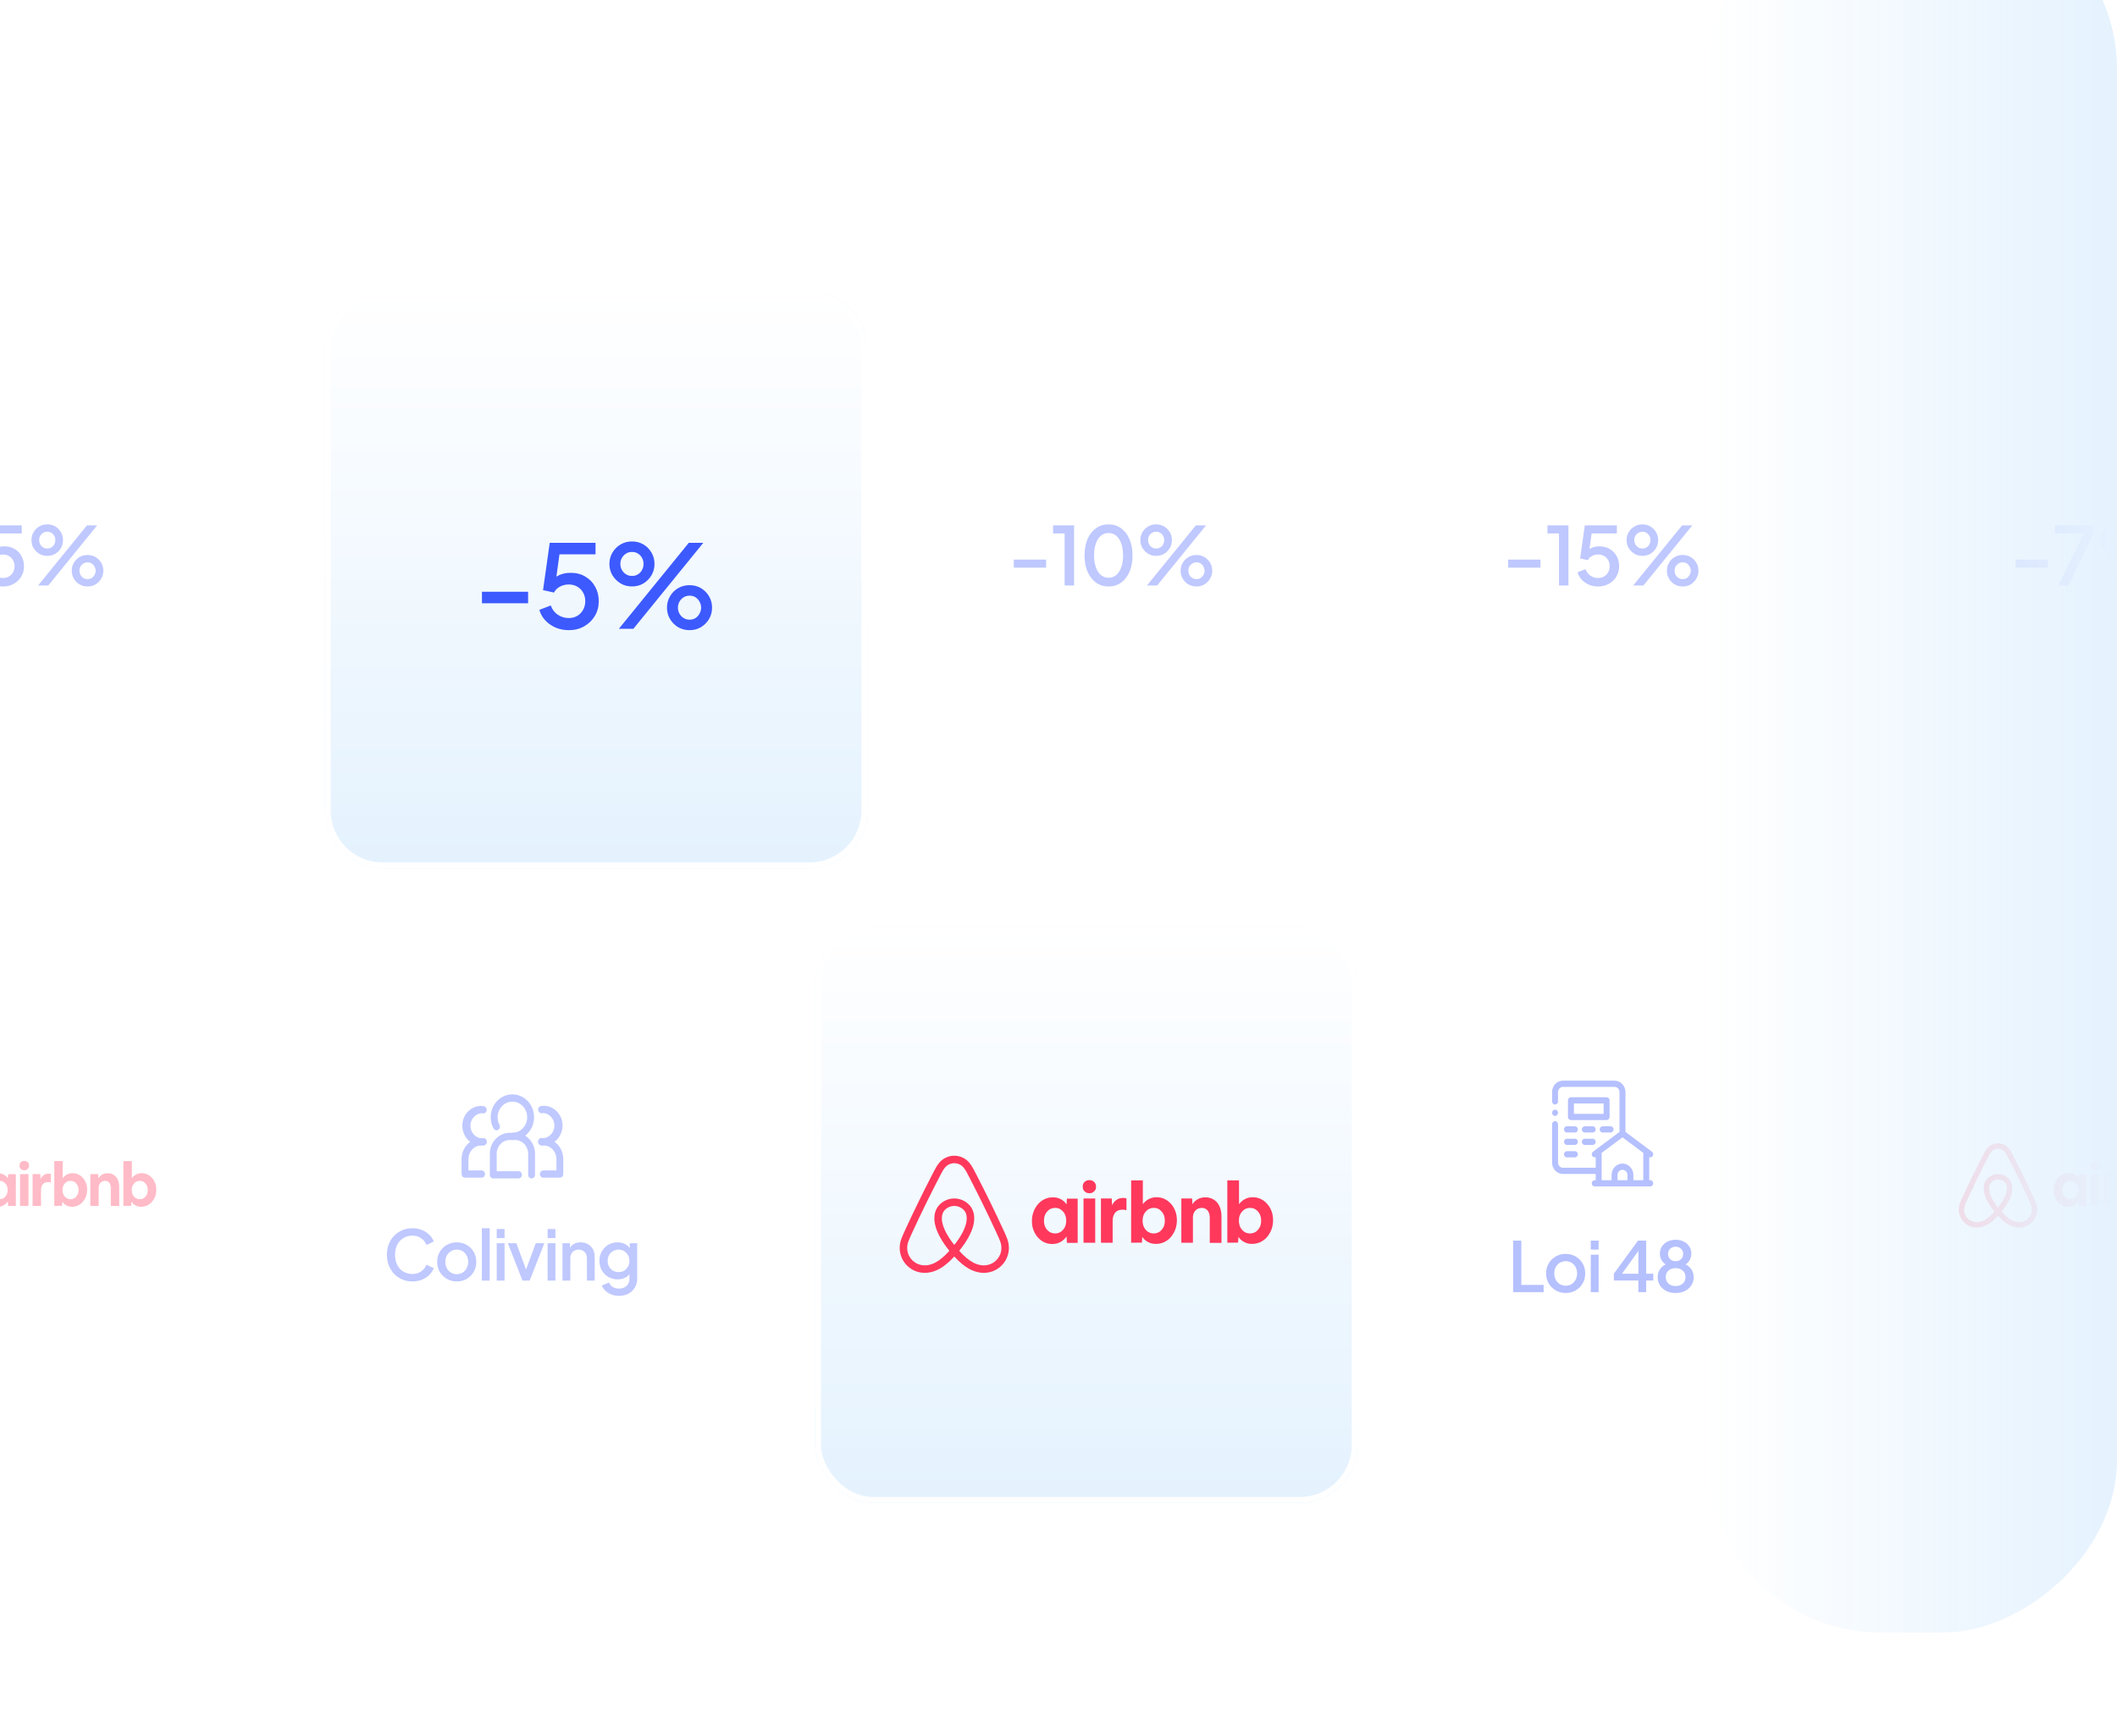 <svg width="367" height="301" viewBox="0 0 367 301" fill="none" xmlns="http://www.w3.org/2000/svg">
<rect x="-33.667" y="58" width="75" height="75" rx="10" fill="white"/>
<path d="M-10.013 98.406V97.006H-4.413V98.406H-10.013ZM0.52 101.668C-0.03 101.668 -0.548 101.57 -1.034 101.374C-1.519 101.169 -1.939 100.884 -2.294 100.52C-2.648 100.156 -2.9 99.717 -3.05 99.204L-1.664 98.672C-1.486 99.167 -1.197 99.545 -0.796 99.806C-0.394 100.067 0.044 100.198 0.52 100.198C0.912 100.198 1.258 100.109 1.556 99.932C1.855 99.755 2.088 99.512 2.256 99.204C2.434 98.896 2.522 98.546 2.522 98.154C2.522 97.753 2.434 97.403 2.256 97.104C2.088 96.796 1.855 96.558 1.556 96.39C1.258 96.213 0.912 96.124 0.52 96.124C0.128 96.124 -0.231 96.213 -0.558 96.39C-0.884 96.567 -1.122 96.805 -1.272 97.104L-2.602 96.81L-1.79 91.07H3.768V92.47H-1.146L-0.516 91.784L-1.118 96.18L-1.636 95.83C-1.356 95.438 -1.015 95.153 -0.614 94.976C-0.212 94.799 0.245 94.71 0.758 94.71C1.44 94.71 2.032 94.864 2.536 95.172C3.05 95.471 3.446 95.881 3.726 96.404C4.016 96.917 4.16 97.501 4.16 98.154C4.16 98.817 4.002 99.414 3.684 99.946C3.367 100.478 2.933 100.898 2.382 101.206C1.841 101.514 1.22 101.668 0.52 101.668ZM6.6 101.5L15.084 91.07H16.848L8.364 101.5H6.6ZM8.196 96.362C7.682 96.362 7.22 96.241 6.81 95.998C6.399 95.746 6.068 95.415 5.816 95.004C5.573 94.593 5.452 94.136 5.452 93.632C5.452 93.128 5.573 92.671 5.816 92.26C6.068 91.84 6.399 91.509 6.81 91.266C7.22 91.023 7.682 90.902 8.196 90.902C8.709 90.902 9.171 91.023 9.582 91.266C9.992 91.509 10.319 91.84 10.562 92.26C10.804 92.671 10.926 93.128 10.926 93.632C10.926 94.136 10.804 94.593 10.562 95.004C10.319 95.415 9.992 95.746 9.582 95.998C9.171 96.241 8.709 96.362 8.196 96.362ZM8.196 95.088C8.485 95.088 8.732 95.018 8.938 94.878C9.152 94.738 9.316 94.556 9.428 94.332C9.54 94.108 9.596 93.875 9.596 93.632C9.596 93.38 9.54 93.147 9.428 92.932C9.316 92.708 9.152 92.526 8.938 92.386C8.732 92.246 8.485 92.176 8.196 92.176C7.916 92.176 7.668 92.246 7.454 92.386C7.239 92.526 7.071 92.708 6.95 92.932C6.838 93.147 6.782 93.38 6.782 93.632C6.782 93.875 6.838 94.108 6.95 94.332C7.071 94.556 7.239 94.738 7.454 94.878C7.668 95.018 7.916 95.088 8.196 95.088ZM15.182 101.668C14.668 101.668 14.202 101.547 13.782 101.304C13.371 101.052 13.044 100.721 12.802 100.31C12.559 99.899 12.438 99.442 12.438 98.938C12.438 98.434 12.559 97.977 12.802 97.566C13.044 97.146 13.371 96.815 13.782 96.572C14.202 96.329 14.668 96.208 15.182 96.208C15.695 96.208 16.157 96.329 16.568 96.572C16.978 96.815 17.305 97.146 17.548 97.566C17.79 97.977 17.912 98.434 17.912 98.938C17.912 99.442 17.79 99.899 17.548 100.31C17.305 100.721 16.978 101.052 16.568 101.304C16.157 101.547 15.695 101.668 15.182 101.668ZM15.182 100.394C15.471 100.394 15.718 100.324 15.924 100.184C16.129 100.044 16.288 99.862 16.4 99.638C16.521 99.414 16.582 99.181 16.582 98.938C16.582 98.686 16.521 98.453 16.4 98.238C16.288 98.014 16.129 97.832 15.924 97.692C15.718 97.552 15.471 97.482 15.182 97.482C14.902 97.482 14.654 97.552 14.44 97.692C14.225 97.832 14.057 98.014 13.936 98.238C13.824 98.453 13.768 98.686 13.768 98.938C13.768 99.181 13.824 99.414 13.936 99.638C14.057 99.862 14.225 100.044 14.44 100.184C14.654 100.324 14.902 100.394 15.182 100.394Z" fill="#3D5AFE" fill-opacity="0.33"/>
<g filter="url(#filter0_d_81_308)">
<g clip-path="url(#clip0_81_308)">
<path d="M51.333 55.5C51.333 49.977 55.81 45.5 61.333 45.5H135.333C140.856 45.5 145.333 49.977 145.333 55.5V135.5C145.333 141.023 140.856 145.5 135.333 145.5H61.333C55.81 145.5 51.333 141.023 51.333 135.5V55.5Z" fill="#E5F2FE"/>
<rect x="51.333" y="45.5" width="94" height="100" rx="10" fill="white"/>
<rect x="51.333" y="45.5" width="94" height="100" rx="10" fill="url(#paint0_linear_81_308)"/>
<path d="M78.552 99.58V97.58H86.552V99.58H78.552ZM93.6 104.24C92.814 104.24 92.074 104.1 91.38 103.82C90.687 103.527 90.087 103.12 89.58 102.6C89.074 102.08 88.714 101.453 88.5 100.72L90.48 99.96C90.734 100.667 91.147 101.207 91.72 101.58C92.294 101.953 92.92 102.14 93.6 102.14C94.16 102.14 94.654 102.013 95.08 101.76C95.507 101.507 95.84 101.16 96.08 100.72C96.334 100.28 96.46 99.78 96.46 99.22C96.46 98.647 96.334 98.147 96.08 97.72C95.84 97.28 95.507 96.94 95.08 96.7C94.654 96.447 94.16 96.32 93.6 96.32C93.04 96.32 92.527 96.447 92.06 96.7C91.594 96.953 91.254 97.293 91.04 97.72L89.14 97.3L90.3 89.1H98.24V91.1H91.22L92.12 90.12L91.26 96.4L90.52 95.9C90.92 95.34 91.407 94.933 91.98 94.68C92.554 94.427 93.207 94.3 93.94 94.3C94.914 94.3 95.76 94.52 96.48 94.96C97.214 95.387 97.78 95.973 98.18 96.72C98.594 97.453 98.8 98.287 98.8 99.22C98.8 100.167 98.574 101.02 98.12 101.78C97.667 102.54 97.047 103.14 96.26 103.58C95.487 104.02 94.6 104.24 93.6 104.24ZM102.285 104L114.405 89.1H116.925L104.805 104H102.285ZM104.565 96.66C103.832 96.66 103.172 96.487 102.585 96.14C101.998 95.78 101.525 95.307 101.165 94.72C100.818 94.133 100.645 93.48 100.645 92.76C100.645 92.04 100.818 91.387 101.165 90.8C101.525 90.2 101.998 89.727 102.585 89.38C103.172 89.033 103.832 88.86 104.565 88.86C105.298 88.86 105.958 89.033 106.545 89.38C107.132 89.727 107.598 90.2 107.945 90.8C108.292 91.387 108.465 92.04 108.465 92.76C108.465 93.48 108.292 94.133 107.945 94.72C107.598 95.307 107.132 95.78 106.545 96.14C105.958 96.487 105.298 96.66 104.565 96.66ZM104.565 94.84C104.978 94.84 105.332 94.74 105.625 94.54C105.932 94.34 106.165 94.08 106.325 93.76C106.485 93.44 106.565 93.107 106.565 92.76C106.565 92.4 106.485 92.067 106.325 91.76C106.165 91.44 105.932 91.18 105.625 90.98C105.332 90.78 104.978 90.68 104.565 90.68C104.165 90.68 103.812 90.78 103.505 90.98C103.198 91.18 102.958 91.44 102.785 91.76C102.625 92.067 102.545 92.4 102.545 92.76C102.545 93.107 102.625 93.44 102.785 93.76C102.958 94.08 103.198 94.34 103.505 94.54C103.812 94.74 104.165 94.84 104.565 94.84ZM114.545 104.24C113.812 104.24 113.145 104.067 112.545 103.72C111.958 103.36 111.492 102.887 111.145 102.3C110.798 101.713 110.625 101.06 110.625 100.34C110.625 99.62 110.798 98.967 111.145 98.38C111.492 97.78 111.958 97.307 112.545 96.96C113.145 96.613 113.812 96.44 114.545 96.44C115.278 96.44 115.938 96.613 116.525 96.96C117.112 97.307 117.578 97.78 117.925 98.38C118.272 98.967 118.445 99.62 118.445 100.34C118.445 101.06 118.272 101.713 117.925 102.3C117.578 102.887 117.112 103.36 116.525 103.72C115.938 104.067 115.278 104.24 114.545 104.24ZM114.545 102.42C114.958 102.42 115.312 102.32 115.605 102.12C115.898 101.92 116.125 101.66 116.285 101.34C116.458 101.02 116.545 100.687 116.545 100.34C116.545 99.98 116.458 99.647 116.285 99.34C116.125 99.02 115.898 98.76 115.605 98.56C115.312 98.36 114.958 98.26 114.545 98.26C114.145 98.26 113.792 98.36 113.485 98.56C113.178 98.76 112.938 99.02 112.765 99.34C112.605 99.647 112.525 99.98 112.525 100.34C112.525 100.687 112.605 101.02 112.765 101.34C112.938 101.66 113.178 101.92 113.485 102.12C113.792 102.32 114.145 102.42 114.545 102.42Z" fill="#3D5AFE"/>
</g>
<path d="M51.833 55.5C51.833 50.253 56.087 46 61.333 46H135.333C140.58 46 144.833 50.253 144.833 55.5V135.5C144.833 140.747 140.58 145 135.333 145H61.333C56.087 145 51.833 140.747 51.833 135.5V55.5Z" stroke="white"/>
</g>
<rect x="155.333" y="58" width="75" height="75" rx="10" fill="white"/>
<path d="M175.751 98.406V97.006H181.351V98.406H175.751ZM184.563 101.5V92.47H182.561V91.07H186.201V101.5H184.563ZM192.187 101.668C191.357 101.668 190.629 101.444 190.003 100.996C189.378 100.539 188.888 99.909 188.533 99.106C188.188 98.294 188.015 97.351 188.015 96.278C188.015 95.195 188.188 94.253 188.533 93.45C188.888 92.647 189.373 92.022 189.989 91.574C190.615 91.126 191.343 90.902 192.173 90.902C193.004 90.902 193.727 91.126 194.343 91.574C194.969 92.022 195.454 92.652 195.799 93.464C196.154 94.267 196.331 95.205 196.331 96.278C196.331 97.351 196.159 98.294 195.813 99.106C195.468 99.909 194.983 100.539 194.357 100.996C193.741 101.444 193.018 101.668 192.187 101.668ZM192.187 100.156C192.701 100.156 193.144 99.997 193.517 99.68C193.891 99.363 194.18 98.915 194.385 98.336C194.591 97.757 194.693 97.071 194.693 96.278C194.693 95.485 194.591 94.799 194.385 94.22C194.18 93.641 193.891 93.193 193.517 92.876C193.144 92.559 192.696 92.4 192.173 92.4C191.66 92.4 191.217 92.559 190.843 92.876C190.47 93.193 190.181 93.641 189.975 94.22C189.77 94.799 189.667 95.485 189.667 96.278C189.667 97.062 189.77 97.748 189.975 98.336C190.181 98.915 190.47 99.363 190.843 99.68C191.226 99.997 191.674 100.156 192.187 100.156ZM198.835 101.5L207.319 91.07H209.083L200.599 101.5H198.835ZM200.431 96.362C199.918 96.362 199.456 96.241 199.045 95.998C198.634 95.746 198.303 95.415 198.051 95.004C197.808 94.593 197.687 94.136 197.687 93.632C197.687 93.128 197.808 92.671 198.051 92.26C198.303 91.84 198.634 91.509 199.045 91.266C199.456 91.023 199.918 90.902 200.431 90.902C200.944 90.902 201.406 91.023 201.817 91.266C202.228 91.509 202.554 91.84 202.797 92.26C203.04 92.671 203.161 93.128 203.161 93.632C203.161 94.136 203.04 94.593 202.797 95.004C202.554 95.415 202.228 95.746 201.817 95.998C201.406 96.241 200.944 96.362 200.431 96.362ZM200.431 95.088C200.72 95.088 200.968 95.018 201.173 94.878C201.388 94.738 201.551 94.556 201.663 94.332C201.775 94.108 201.831 93.875 201.831 93.632C201.831 93.38 201.775 93.147 201.663 92.932C201.551 92.708 201.388 92.526 201.173 92.386C200.968 92.246 200.72 92.176 200.431 92.176C200.151 92.176 199.904 92.246 199.689 92.386C199.474 92.526 199.306 92.708 199.185 92.932C199.073 93.147 199.017 93.38 199.017 93.632C199.017 93.875 199.073 94.108 199.185 94.332C199.306 94.556 199.474 94.738 199.689 94.878C199.904 95.018 200.151 95.088 200.431 95.088ZM207.417 101.668C206.904 101.668 206.437 101.547 206.017 101.304C205.606 101.052 205.28 100.721 205.037 100.31C204.794 99.899 204.673 99.442 204.673 98.938C204.673 98.434 204.794 97.977 205.037 97.566C205.28 97.146 205.606 96.815 206.017 96.572C206.437 96.329 206.904 96.208 207.417 96.208C207.93 96.208 208.392 96.329 208.803 96.572C209.214 96.815 209.54 97.146 209.783 97.566C210.026 97.977 210.147 98.434 210.147 98.938C210.147 99.442 210.026 99.899 209.783 100.31C209.54 100.721 209.214 101.052 208.803 101.304C208.392 101.547 207.93 101.668 207.417 101.668ZM207.417 100.394C207.706 100.394 207.954 100.324 208.159 100.184C208.364 100.044 208.523 99.862 208.635 99.638C208.756 99.414 208.817 99.181 208.817 98.938C208.817 98.686 208.756 98.453 208.635 98.238C208.523 98.014 208.364 97.832 208.159 97.692C207.954 97.552 207.706 97.482 207.417 97.482C207.137 97.482 206.89 97.552 206.675 97.692C206.46 97.832 206.292 98.014 206.171 98.238C206.059 98.453 206.003 98.686 206.003 98.938C206.003 99.181 206.059 99.414 206.171 99.638C206.292 99.862 206.46 100.044 206.675 100.184C206.89 100.324 207.137 100.394 207.417 100.394Z" fill="#3D5AFE" fill-opacity="0.33"/>
<rect x="240.333" y="58" width="75" height="75" rx="10" fill="white"/>
<path d="M261.455 98.406V97.006H267.055V98.406H261.455ZM270.267 101.5V92.47H268.265V91.07H271.905V101.5H270.267ZM277.051 101.668C276.501 101.668 275.983 101.57 275.497 101.374C275.012 101.169 274.592 100.884 274.237 100.52C273.883 100.156 273.631 99.717 273.481 99.204L274.867 98.672C275.045 99.167 275.334 99.545 275.735 99.806C276.137 100.067 276.575 100.198 277.051 100.198C277.443 100.198 277.789 100.109 278.087 99.932C278.386 99.755 278.619 99.512 278.787 99.204C278.965 98.896 279.053 98.546 279.053 98.154C279.053 97.753 278.965 97.403 278.787 97.104C278.619 96.796 278.386 96.558 278.087 96.39C277.789 96.213 277.443 96.124 277.051 96.124C276.659 96.124 276.3 96.213 275.973 96.39C275.647 96.567 275.409 96.805 275.259 97.104L273.929 96.81L274.741 91.07H280.299V92.47H275.385L276.015 91.784L275.413 96.18L274.895 95.83C275.175 95.438 275.516 95.153 275.917 94.976C276.319 94.799 276.776 94.71 277.289 94.71C277.971 94.71 278.563 94.864 279.067 95.172C279.581 95.471 279.977 95.881 280.257 96.404C280.547 96.917 280.691 97.501 280.691 98.154C280.691 98.817 280.533 99.414 280.215 99.946C279.898 100.478 279.464 100.898 278.913 101.206C278.372 101.514 277.751 101.668 277.051 101.668ZM283.131 101.5L291.615 91.07H293.379L284.895 101.5H283.131ZM284.727 96.362C284.213 96.362 283.751 96.241 283.341 95.998C282.93 95.746 282.599 95.415 282.347 95.004C282.104 94.593 281.983 94.136 281.983 93.632C281.983 93.128 282.104 92.671 282.347 92.26C282.599 91.84 282.93 91.509 283.341 91.266C283.751 91.023 284.213 90.902 284.727 90.902C285.24 90.902 285.702 91.023 286.113 91.266C286.523 91.509 286.85 91.84 287.093 92.26C287.335 92.671 287.457 93.128 287.457 93.632C287.457 94.136 287.335 94.593 287.093 95.004C286.85 95.415 286.523 95.746 286.113 95.998C285.702 96.241 285.24 96.362 284.727 96.362ZM284.727 95.088C285.016 95.088 285.263 95.018 285.469 94.878C285.683 94.738 285.847 94.556 285.959 94.332C286.071 94.108 286.127 93.875 286.127 93.632C286.127 93.38 286.071 93.147 285.959 92.932C285.847 92.708 285.683 92.526 285.469 92.386C285.263 92.246 285.016 92.176 284.727 92.176C284.447 92.176 284.199 92.246 283.985 92.386C283.77 92.526 283.602 92.708 283.481 92.932C283.369 93.147 283.313 93.38 283.313 93.632C283.313 93.875 283.369 94.108 283.481 94.332C283.602 94.556 283.77 94.738 283.985 94.878C284.199 95.018 284.447 95.088 284.727 95.088ZM291.713 101.668C291.199 101.668 290.733 101.547 290.313 101.304C289.902 101.052 289.575 100.721 289.333 100.31C289.09 99.899 288.969 99.442 288.969 98.938C288.969 98.434 289.09 97.977 289.333 97.566C289.575 97.146 289.902 96.815 290.313 96.572C290.733 96.329 291.199 96.208 291.713 96.208C292.226 96.208 292.688 96.329 293.099 96.572C293.509 96.815 293.836 97.146 294.079 97.566C294.321 97.977 294.443 98.434 294.443 98.938C294.443 99.442 294.321 99.899 294.079 100.31C293.836 100.721 293.509 101.052 293.099 101.304C292.688 101.547 292.226 101.668 291.713 101.668ZM291.713 100.394C292.002 100.394 292.249 100.324 292.455 100.184C292.66 100.044 292.819 99.862 292.931 99.638C293.052 99.414 293.113 99.181 293.113 98.938C293.113 98.686 293.052 98.453 292.931 98.238C292.819 98.014 292.66 97.832 292.455 97.692C292.249 97.552 292.002 97.482 291.713 97.482C291.433 97.482 291.185 97.552 290.971 97.692C290.756 97.832 290.588 98.014 290.467 98.238C290.355 98.453 290.299 98.686 290.299 98.938C290.299 99.181 290.355 99.414 290.467 99.638C290.588 99.862 290.756 100.044 290.971 100.184C291.185 100.324 291.433 100.394 291.713 100.394Z" fill="#3D5AFE" fill-opacity="0.33"/>
<rect x="325.333" y="58" width="75" height="75" rx="10" fill="white"/>
<path d="M349.417 98.406V97.006H355.017V98.406H349.417ZM356.815 101.5L361.267 92.47H356.255V91.07H362.989V92.47L358.607 101.5H356.815ZM365.169 101.5L373.653 91.07H375.417L366.933 101.5H365.169ZM366.765 96.362C366.252 96.362 365.79 96.241 365.379 95.998C364.968 95.746 364.637 95.415 364.385 95.004C364.142 94.593 364.021 94.136 364.021 93.632C364.021 93.128 364.142 92.671 364.385 92.26C364.637 91.84 364.968 91.509 365.379 91.266C365.79 91.023 366.252 90.902 366.765 90.902C367.278 90.902 367.74 91.023 368.151 91.266C368.562 91.509 368.888 91.84 369.131 92.26C369.374 92.671 369.495 93.128 369.495 93.632C369.495 94.136 369.374 94.593 369.131 95.004C368.888 95.415 368.562 95.746 368.151 95.998C367.74 96.241 367.278 96.362 366.765 96.362ZM366.765 95.088C367.054 95.088 367.302 95.018 367.507 94.878C367.722 94.738 367.885 94.556 367.997 94.332C368.109 94.108 368.165 93.875 368.165 93.632C368.165 93.38 368.109 93.147 367.997 92.932C367.885 92.708 367.722 92.526 367.507 92.386C367.302 92.246 367.054 92.176 366.765 92.176C366.485 92.176 366.238 92.246 366.023 92.386C365.808 92.526 365.64 92.708 365.519 92.932C365.407 93.147 365.351 93.38 365.351 93.632C365.351 93.875 365.407 94.108 365.519 94.332C365.64 94.556 365.808 94.738 366.023 94.878C366.238 95.018 366.485 95.088 366.765 95.088ZM373.751 101.668C373.238 101.668 372.771 101.547 372.351 101.304C371.94 101.052 371.614 100.721 371.371 100.31C371.128 99.899 371.007 99.442 371.007 98.938C371.007 98.434 371.128 97.977 371.371 97.566C371.614 97.146 371.94 96.815 372.351 96.572C372.771 96.329 373.238 96.208 373.751 96.208C374.264 96.208 374.726 96.329 375.137 96.572C375.548 96.815 375.874 97.146 376.117 97.566C376.36 97.977 376.481 98.434 376.481 98.938C376.481 99.442 376.36 99.899 376.117 100.31C375.874 100.721 375.548 101.052 375.137 101.304C374.726 101.547 374.264 101.668 373.751 101.668ZM373.751 100.394C374.04 100.394 374.288 100.324 374.493 100.184C374.698 100.044 374.857 99.862 374.969 99.638C375.09 99.414 375.151 99.181 375.151 98.938C375.151 98.686 375.09 98.453 374.969 98.238C374.857 98.014 374.698 97.832 374.493 97.692C374.288 97.552 374.04 97.482 373.751 97.482C373.471 97.482 373.224 97.552 373.009 97.692C372.794 97.832 372.626 98.014 372.505 98.238C372.393 98.453 372.337 98.686 372.337 98.938C372.337 99.181 372.393 99.414 372.505 99.638C372.626 99.862 372.794 100.044 373.009 100.184C373.224 100.324 373.471 100.394 373.751 100.394Z" fill="#3D5AFE" fill-opacity="0.33"/>
<g filter="url(#filter1_d_81_308)">
<rect x="-118.667" y="168" width="75" height="75" rx="10" fill="white"/>
</g>
<rect x="-33.667" y="168" width="75" height="75" rx="10" fill="white"/>
<path d="M-0.416 209.204C-0.781 209.204 -1.116 209.131 -1.422 208.985C-1.729 208.839 -1.991 208.634 -2.224 208.371C-2.458 208.108 -2.633 207.801 -2.764 207.465C-2.895 207.114 -2.953 206.735 -2.953 206.325C-2.953 205.916 -2.88 205.522 -2.749 205.171C-2.618 204.82 -2.428 204.513 -2.195 204.236C-1.962 203.973 -1.685 203.753 -1.364 203.607C-1.043 203.461 -0.708 203.388 -0.329 203.388C0.036 203.388 0.357 203.461 0.648 203.622C0.94 203.768 1.173 203.987 1.363 204.265L1.406 203.549H2.748V209.058H1.406L1.363 208.254C1.173 208.546 0.925 208.78 0.604 208.956C0.313 209.116 -0.037 209.204 -0.416 209.204ZM-0.066 207.889C0.196 207.889 0.429 207.816 0.648 207.684C0.852 207.538 1.013 207.348 1.144 207.114C1.261 206.881 1.319 206.603 1.319 206.296C1.319 205.989 1.261 205.712 1.144 205.478C1.027 205.244 0.852 205.054 0.648 204.908C0.444 204.762 0.196 204.703 -0.066 204.703C-0.329 204.703 -0.562 204.776 -0.781 204.908C-0.985 205.054 -1.145 205.244 -1.277 205.478C-1.393 205.712 -1.452 205.989 -1.452 206.296C-1.452 206.603 -1.393 206.881 -1.277 207.114C-1.16 207.348 -0.985 207.538 -0.781 207.684C-0.562 207.816 -0.329 207.889 -0.066 207.889ZM5.037 202.058C5.037 202.219 5.008 202.365 4.935 202.482C4.862 202.599 4.76 202.701 4.629 202.774C4.498 202.847 4.352 202.877 4.206 202.877C4.06 202.877 3.915 202.847 3.783 202.774C3.652 202.701 3.55 202.599 3.477 202.482C3.404 202.351 3.375 202.219 3.375 202.058C3.375 201.898 3.404 201.752 3.477 201.635C3.55 201.503 3.652 201.415 3.783 201.342C3.915 201.269 4.06 201.24 4.206 201.24C4.352 201.24 4.498 201.269 4.629 201.342C4.76 201.415 4.862 201.518 4.935 201.635C4.994 201.752 5.037 201.883 5.037 202.058ZM3.477 209.043V203.534H4.935V209.043H3.477ZM8.828 204.981V204.996C8.756 204.966 8.668 204.952 8.595 204.937C8.508 204.923 8.435 204.923 8.347 204.923C7.939 204.923 7.633 205.039 7.429 205.288C7.21 205.536 7.108 205.887 7.108 206.34V209.043H5.65V203.534H6.991L7.035 204.367C7.181 204.075 7.356 203.856 7.604 203.695C7.837 203.534 8.114 203.461 8.435 203.461C8.537 203.461 8.639 203.476 8.726 203.49C8.77 203.505 8.799 203.505 8.828 203.52V204.981ZM9.412 209.043V201.269H10.87V204.236C11.074 203.973 11.307 203.768 11.599 203.607C11.891 203.461 12.211 203.374 12.576 203.374C12.94 203.374 13.276 203.447 13.582 203.593C13.888 203.739 14.151 203.943 14.384 204.206C14.617 204.47 14.792 204.776 14.924 205.112C15.055 205.463 15.113 205.843 15.113 206.252C15.113 206.661 15.04 207.056 14.909 207.407C14.778 207.757 14.588 208.064 14.355 208.342C14.122 208.605 13.845 208.824 13.524 208.97C13.203 209.116 12.867 209.189 12.489 209.189C12.124 209.189 11.803 209.116 11.511 208.956C11.22 208.809 10.986 208.59 10.797 208.313L10.753 209.029L9.412 209.043ZM12.226 207.889C12.489 207.889 12.722 207.816 12.94 207.684C13.145 207.538 13.305 207.348 13.436 207.114C13.553 206.881 13.611 206.603 13.611 206.296C13.611 205.989 13.553 205.712 13.436 205.478C13.305 205.244 13.145 205.054 12.94 204.908C12.736 204.762 12.489 204.703 12.226 204.703C11.963 204.703 11.73 204.776 11.511 204.908C11.307 205.054 11.147 205.244 11.016 205.478C10.899 205.712 10.841 205.989 10.841 206.296C10.841 206.603 10.899 206.881 11.016 207.114C11.132 207.348 11.307 207.538 11.511 207.684C11.73 207.816 11.963 207.889 12.226 207.889ZM15.667 209.043V203.534H17.009L17.052 204.25C17.213 203.987 17.432 203.783 17.709 203.622C17.986 203.461 18.306 203.388 18.671 203.388C19.079 203.388 19.429 203.49 19.721 203.68C20.027 203.87 20.26 204.148 20.421 204.499C20.581 204.849 20.669 205.273 20.669 205.755V209.058H19.21V205.945C19.21 205.565 19.123 205.259 18.948 205.039C18.773 204.82 18.54 204.703 18.234 204.703C18.015 204.703 17.825 204.747 17.65 204.849C17.49 204.952 17.359 205.083 17.257 205.273C17.154 205.449 17.111 205.668 17.111 205.887V209.043H15.667ZM21.398 209.043V201.269H22.856V204.236C23.06 203.973 23.293 203.768 23.585 203.607C23.877 203.461 24.197 203.374 24.562 203.374C24.927 203.374 25.262 203.447 25.568 203.593C25.874 203.739 26.137 203.943 26.37 204.206C26.604 204.47 26.778 204.776 26.91 205.112C27.041 205.463 27.099 205.843 27.099 206.252C27.099 206.661 27.026 207.056 26.895 207.407C26.764 207.757 26.574 208.064 26.341 208.342C26.108 208.605 25.831 208.824 25.51 208.97C25.189 209.116 24.854 209.189 24.474 209.189C24.11 209.189 23.789 209.116 23.497 208.956C23.206 208.809 22.973 208.59 22.783 208.313L22.739 209.029L21.398 209.043ZM24.227 207.889C24.489 207.889 24.722 207.816 24.941 207.684C25.145 207.538 25.306 207.348 25.437 207.114C25.553 206.881 25.612 206.603 25.612 206.296C25.612 205.989 25.553 205.712 25.437 205.478C25.32 205.244 25.145 205.054 24.941 204.908C24.737 204.762 24.489 204.703 24.227 204.703C23.964 204.703 23.731 204.776 23.512 204.908C23.308 205.054 23.148 205.244 23.016 205.478C22.885 205.712 22.841 205.989 22.841 206.296C22.841 206.603 22.9 206.881 23.016 207.114C23.133 207.348 23.308 207.538 23.512 207.684C23.731 207.816 23.95 207.889 24.227 207.889Z" fill="#FF385C" fill-opacity="0.34"/>
<rect x="51.333" y="168" width="75" height="75" rx="10" fill="white"/>
<g opacity="0.33">
<path d="M88.833 197.625C88.676 197.625 88.525 197.559 88.413 197.442C88.302 197.325 88.24 197.166 88.24 197C88.24 196.834 88.302 196.675 88.413 196.558C88.525 196.441 88.676 196.375 88.833 196.375C89.397 196.374 89.945 196.178 90.393 195.817C90.84 195.456 91.162 194.95 91.309 194.377C91.456 193.803 91.42 193.195 91.206 192.646C90.992 192.097 90.612 191.637 90.125 191.338C89.638 191.038 89.072 190.916 88.512 190.99C87.952 191.063 87.431 191.329 87.029 191.745C86.627 192.161 86.367 192.705 86.288 193.293C86.209 193.881 86.316 194.48 86.592 194.997C86.671 195.141 86.692 195.312 86.65 195.473C86.609 195.633 86.509 195.77 86.372 195.853C86.235 195.936 86.073 195.958 85.92 195.915C85.767 195.871 85.638 195.766 85.559 195.622C85.151 194.866 84.991 193.989 85.104 193.128C85.217 192.267 85.596 191.469 86.183 190.857C86.77 190.246 87.532 189.854 88.351 189.744C89.171 189.634 90.002 189.811 90.716 190.248C91.43 190.685 91.987 191.357 92.302 192.161C92.617 192.965 92.671 193.855 92.457 194.695C92.243 195.535 91.772 196.277 91.117 196.806C90.462 197.336 89.659 197.624 88.833 197.625Z" fill="#3D5AFE"/>
<path d="M92.155 204.284C91.998 204.284 91.847 204.219 91.736 204.101C91.624 203.984 91.562 203.825 91.562 203.659V199.997C91.561 199.368 91.323 198.765 90.901 198.321C90.478 197.876 89.906 197.626 89.308 197.625H88.358C87.761 197.626 87.188 197.876 86.766 198.321C86.344 198.765 86.106 199.368 86.105 199.997V203.034H89.89C90.048 203.034 90.199 203.1 90.31 203.217C90.421 203.335 90.484 203.494 90.484 203.659C90.484 203.825 90.421 203.984 90.31 204.101C90.199 204.219 90.048 204.284 89.89 204.284H85.511C85.354 204.284 85.203 204.219 85.091 204.101C84.98 203.984 84.918 203.825 84.918 203.659V199.997C84.918 199.037 85.281 198.116 85.926 197.437C86.571 196.758 87.446 196.376 88.358 196.375H89.308C90.221 196.376 91.095 196.758 91.74 197.437C92.386 198.116 92.748 199.037 92.749 199.997V203.659C92.749 203.825 92.686 203.984 92.575 204.101C92.464 204.219 92.313 204.284 92.155 204.284ZM94.269 198.563C94.113 198.563 93.957 198.55 93.803 198.525C93.645 198.5 93.504 198.41 93.41 198.275C93.315 198.14 93.276 197.97 93.3 197.805C93.324 197.639 93.409 197.49 93.538 197.391C93.666 197.291 93.827 197.25 93.984 197.275C94.082 197.291 94.182 197.298 94.281 197.297C94.786 197.233 95.25 196.977 95.588 196.577C95.925 196.176 96.111 195.66 96.111 195.125C96.111 194.59 95.925 194.074 95.588 193.673C95.25 193.273 94.786 193.017 94.281 192.953C94.181 192.953 94.082 192.961 93.984 192.978C93.906 192.991 93.827 192.987 93.75 192.967C93.673 192.947 93.601 192.912 93.538 192.863C93.474 192.813 93.421 192.751 93.38 192.68C93.339 192.609 93.312 192.531 93.3 192.448C93.288 192.366 93.291 192.283 93.31 192.202C93.329 192.121 93.363 192.046 93.41 191.979C93.456 191.912 93.515 191.855 93.583 191.812C93.65 191.769 93.725 191.741 93.803 191.728C93.957 191.703 94.113 191.691 94.269 191.691C95.131 191.691 95.958 192.051 96.568 192.693C97.177 193.335 97.52 194.205 97.52 195.113C97.52 196.02 97.177 196.89 96.568 197.532C95.958 198.174 95.131 198.534 94.269 198.534V198.563Z" fill="#3D5AFE"/>
<path d="M97.057 204.15H94.192C94.034 204.15 93.883 204.084 93.772 203.967C93.661 203.85 93.598 203.691 93.598 203.525C93.598 203.359 93.661 203.2 93.772 203.083C93.883 202.966 94.034 202.9 94.192 202.9H96.463V200.928C96.461 200.3 96.222 199.699 95.8 199.256C95.378 198.813 94.806 198.563 94.21 198.562H93.895C93.737 198.562 93.587 198.497 93.475 198.379C93.364 198.262 93.301 198.103 93.301 197.938C93.301 197.772 93.364 197.613 93.475 197.496C93.587 197.378 93.737 197.312 93.895 197.312H94.21C95.121 197.313 95.995 197.694 96.64 198.372C97.285 199.05 97.648 199.969 97.65 200.928V203.525C97.65 203.691 97.588 203.85 97.477 203.967C97.365 204.084 97.214 204.15 97.057 204.15ZM83.397 198.562C82.535 198.562 81.709 198.202 81.099 197.56C80.489 196.919 80.147 196.048 80.147 195.141C80.147 194.233 80.489 193.363 81.099 192.721C81.709 192.079 82.535 191.719 83.397 191.719C83.554 191.719 83.709 191.731 83.864 191.756C84.021 191.782 84.163 191.872 84.257 192.007C84.351 192.142 84.391 192.311 84.367 192.477C84.343 192.642 84.257 192.791 84.129 192.891C84.001 192.99 83.84 193.032 83.683 193.006C83.584 192.989 83.485 192.981 83.386 192.981C82.881 193.045 82.416 193.301 82.079 193.702C81.742 194.102 81.555 194.618 81.555 195.153C81.555 195.688 81.742 196.205 82.079 196.605C82.416 197.005 82.881 197.261 83.386 197.325C83.485 197.326 83.584 197.319 83.683 197.303C83.84 197.278 84.001 197.319 84.129 197.419C84.257 197.518 84.343 197.667 84.367 197.833C84.391 197.999 84.351 198.168 84.257 198.303C84.163 198.438 84.021 198.528 83.864 198.553C83.709 198.569 83.553 198.572 83.397 198.562Z" fill="#3D5AFE"/>
<path d="M83.49 204.15H80.61C80.452 204.15 80.301 204.084 80.19 203.967C80.079 203.85 80.016 203.691 80.016 203.525V200.928C80.019 199.969 80.382 199.05 81.027 198.372C81.672 197.694 82.546 197.313 83.457 197.312H83.786C83.944 197.312 84.095 197.378 84.206 197.496C84.318 197.613 84.38 197.772 84.38 197.938C84.38 198.103 84.318 198.262 84.206 198.379C84.095 198.497 83.944 198.562 83.786 198.562H83.457C82.861 198.563 82.289 198.813 81.867 199.256C81.444 199.699 81.206 200.3 81.204 200.928V202.9H83.49C83.647 202.9 83.798 202.966 83.909 203.083C84.021 203.2 84.083 203.359 84.083 203.525C84.083 203.691 84.021 203.85 83.909 203.967C83.798 204.084 83.647 204.15 83.49 204.15Z" fill="#3D5AFE"/>
</g>
<path opacity="0.33" d="M71.498 222.144C70.866 222.144 70.278 222.028 69.734 221.796C69.198 221.564 68.73 221.244 68.33 220.836C67.938 220.42 67.63 219.932 67.406 219.372C67.182 218.812 67.07 218.196 67.07 217.524C67.07 216.86 67.178 216.248 67.394 215.688C67.618 215.12 67.93 214.632 68.33 214.224C68.73 213.808 69.198 213.488 69.734 213.264C70.27 213.032 70.858 212.916 71.498 212.916C72.13 212.916 72.694 213.024 73.19 213.24C73.694 213.456 74.118 213.74 74.462 214.092C74.806 214.436 75.054 214.812 75.206 215.22L73.934 215.82C73.742 215.34 73.434 214.952 73.01 214.656C72.594 214.352 72.09 214.2 71.498 214.2C70.906 214.2 70.382 214.34 69.926 214.62C69.47 214.9 69.114 215.288 68.858 215.784C68.61 216.28 68.486 216.86 68.486 217.524C68.486 218.188 68.61 218.772 68.858 219.276C69.114 219.772 69.47 220.16 69.926 220.44C70.382 220.712 70.906 220.848 71.498 220.848C72.09 220.848 72.594 220.7 73.01 220.404C73.434 220.108 73.742 219.72 73.934 219.24L75.206 219.84C75.054 220.24 74.806 220.616 74.462 220.968C74.118 221.32 73.694 221.604 73.19 221.82C72.694 222.036 72.13 222.144 71.498 222.144ZM79.185 222.144C78.561 222.144 77.989 221.996 77.469 221.7C76.957 221.404 76.549 221 76.245 220.488C75.941 219.976 75.789 219.396 75.789 218.748C75.789 218.092 75.941 217.512 76.245 217.008C76.549 216.496 76.957 216.096 77.469 215.808C77.981 215.512 78.553 215.364 79.185 215.364C79.825 215.364 80.397 215.512 80.901 215.808C81.413 216.096 81.817 216.496 82.113 217.008C82.417 217.512 82.569 218.092 82.569 218.748C82.569 219.404 82.417 219.988 82.113 220.5C81.809 221.012 81.401 221.416 80.889 221.712C80.377 222 79.809 222.144 79.185 222.144ZM79.185 220.884C79.569 220.884 79.909 220.792 80.205 220.608C80.501 220.424 80.733 220.172 80.901 219.852C81.077 219.524 81.165 219.156 81.165 218.748C81.165 218.34 81.077 217.976 80.901 217.656C80.733 217.336 80.501 217.084 80.205 216.9C79.909 216.716 79.569 216.624 79.185 216.624C78.809 216.624 78.469 216.716 78.165 216.9C77.869 217.084 77.633 217.336 77.457 217.656C77.289 217.976 77.205 218.34 77.205 218.748C77.205 219.156 77.289 219.524 77.457 219.852C77.633 220.172 77.869 220.424 78.165 220.608C78.469 220.792 78.809 220.884 79.185 220.884ZM83.532 222V212.916H84.888V222H83.532ZM86.114 222V215.508H87.47V222H86.114ZM86.114 214.62V213.06H87.47V214.62H86.114ZM90.579 222L88.035 215.508H89.511L91.467 220.8H90.927L92.883 215.508H94.371L91.815 222H90.579ZM94.933 222V215.508H96.289V222H94.933ZM94.933 214.62V213.06H96.289V214.62H94.933ZM97.514 222V215.508H98.81V216.78L98.654 216.612C98.814 216.204 99.07 215.896 99.422 215.688C99.774 215.472 100.182 215.364 100.646 215.364C101.126 215.364 101.55 215.468 101.918 215.676C102.286 215.884 102.574 216.172 102.782 216.54C102.99 216.908 103.094 217.332 103.094 217.812V222H101.75V218.172C101.75 217.844 101.69 217.568 101.57 217.344C101.45 217.112 101.278 216.936 101.054 216.816C100.838 216.688 100.59 216.624 100.31 216.624C100.03 216.624 99.778 216.688 99.554 216.816C99.338 216.936 99.17 217.112 99.05 217.344C98.93 217.576 98.87 217.852 98.87 218.172V222H97.514ZM107.318 224.64C106.846 224.64 106.41 224.564 106.01 224.412C105.61 224.26 105.266 224.048 104.978 223.776C104.69 223.512 104.474 223.2 104.33 222.84L105.578 222.324C105.69 222.628 105.894 222.88 106.19 223.08C106.494 223.28 106.866 223.38 107.306 223.38C107.65 223.38 107.958 223.312 108.23 223.176C108.502 223.048 108.718 222.856 108.878 222.6C109.038 222.352 109.118 222.052 109.118 221.7V220.236L109.358 220.512C109.134 220.928 108.822 221.244 108.422 221.46C108.03 221.676 107.586 221.784 107.09 221.784C106.49 221.784 105.95 221.644 105.47 221.364C104.99 221.084 104.61 220.7 104.33 220.212C104.058 219.724 103.922 219.176 103.922 218.568C103.922 217.952 104.058 217.404 104.33 216.924C104.61 216.444 104.986 216.064 105.458 215.784C105.93 215.504 106.47 215.364 107.078 215.364C107.574 215.364 108.014 215.472 108.398 215.688C108.79 215.896 109.11 216.2 109.358 216.6L109.178 216.936V215.508H110.462V221.7C110.462 222.26 110.326 222.76 110.054 223.2C109.79 223.648 109.422 224 108.95 224.256C108.478 224.512 107.934 224.64 107.318 224.64ZM107.246 220.524C107.606 220.524 107.926 220.44 108.206 220.272C108.486 220.096 108.706 219.864 108.866 219.576C109.034 219.28 109.118 218.948 109.118 218.58C109.118 218.212 109.034 217.88 108.866 217.584C108.698 217.288 108.474 217.056 108.194 216.888C107.914 216.712 107.598 216.624 107.246 216.624C106.878 216.624 106.55 216.712 106.262 216.888C105.974 217.056 105.746 217.288 105.578 217.584C105.418 217.872 105.338 218.204 105.338 218.58C105.338 218.94 105.418 219.268 105.578 219.564C105.746 219.86 105.974 220.096 106.262 220.272C106.55 220.44 106.878 220.524 107.246 220.524Z" fill="#3D5AFE"/>
<g filter="url(#filter2_d_81_308)">
<g clip-path="url(#clip1_81_308)">
<rect x="136.333" y="155.5" width="94" height="100" rx="10" fill="#E5F2FE"/>
<rect x="136.333" y="155.5" width="94" height="100" rx="10" fill="url(#paint1_linear_81_308)"/>
<path d="M169.617 209.758C169.526 209.503 169.42 209.255 169.319 209.026C169.163 208.674 169 208.32 168.842 207.979L168.829 207.952C167.421 204.903 165.91 201.812 164.337 198.765L164.27 198.636C164.11 198.324 163.944 198.003 163.774 197.687C163.572 197.287 163.327 196.91 163.044 196.563C162.724 196.182 162.325 195.875 161.874 195.665C161.424 195.455 160.932 195.346 160.435 195.346C159.937 195.346 159.446 195.455 158.995 195.666C158.544 195.876 158.145 196.182 157.826 196.563C157.543 196.91 157.298 197.287 157.096 197.687C156.925 198.006 156.757 198.331 156.595 198.645L156.533 198.765C154.961 201.812 153.449 204.903 152.041 207.952L152.021 207.996C151.866 208.332 151.705 208.679 151.552 209.026C151.451 209.255 151.344 209.502 151.253 209.758C150.992 210.456 150.909 211.208 151.011 211.947C151.119 212.692 151.421 213.397 151.886 213.991C152.352 214.585 152.964 215.047 153.663 215.332C154.191 215.546 154.756 215.655 155.326 215.654C155.505 215.654 155.684 215.643 155.862 215.622C156.582 215.531 157.277 215.296 157.906 214.933C158.731 214.469 159.545 213.79 160.435 212.82C161.325 213.79 162.139 214.469 162.964 214.933C163.593 215.296 164.288 215.531 165.009 215.622C165.187 215.643 165.365 215.654 165.544 215.654C166.114 215.655 166.679 215.546 167.207 215.332C167.906 215.047 168.519 214.585 168.984 213.991C169.449 213.397 169.751 212.693 169.859 211.947C169.961 211.208 169.878 210.456 169.617 209.758ZM160.435 210.816C159.334 209.42 158.627 208.123 158.379 207.036C158.277 206.629 158.253 206.206 158.308 205.79C158.352 205.485 158.464 205.194 158.636 204.938C158.848 204.663 159.121 204.44 159.433 204.287C159.745 204.134 160.088 204.054 160.435 204.054C160.783 204.054 161.126 204.134 161.438 204.287C161.75 204.441 162.023 204.663 162.235 204.938C162.407 205.194 162.519 205.485 162.562 205.791C162.617 206.207 162.593 206.63 162.491 207.037C162.243 208.124 161.536 209.42 160.435 210.816ZM168.573 211.763C168.497 212.284 168.286 212.777 167.961 213.192C167.636 213.608 167.207 213.931 166.718 214.13C166.224 214.328 165.688 214.398 165.159 214.334C164.609 214.263 164.079 214.082 163.602 213.802C162.867 213.39 162.124 212.756 161.288 211.828C162.619 210.186 163.451 208.673 163.758 207.326C163.897 206.759 163.927 206.171 163.847 205.594C163.774 205.096 163.59 204.621 163.307 204.205C162.975 203.756 162.542 203.391 162.044 203.14C161.545 202.888 160.994 202.757 160.435 202.757C159.877 202.757 159.326 202.888 158.827 203.139C158.328 203.391 157.896 203.756 157.564 204.205C157.281 204.621 157.096 205.095 157.024 205.593C156.944 206.17 156.973 206.758 157.112 207.324C157.419 208.672 158.251 210.186 159.582 211.828C158.746 212.756 158.003 213.39 157.269 213.802C156.791 214.082 156.261 214.263 155.712 214.334C155.183 214.398 154.646 214.328 154.152 214.13C153.663 213.931 153.235 213.608 152.91 213.192C152.584 212.777 152.373 212.284 152.298 211.763C152.225 211.233 152.287 210.693 152.478 210.193C152.551 209.988 152.636 209.788 152.741 209.55C152.89 209.213 153.048 208.871 153.201 208.54L153.221 208.495C154.622 205.463 156.125 202.389 157.689 199.359L157.751 199.238C157.91 198.929 158.075 198.61 158.241 198.301C158.4 197.983 158.592 197.683 158.815 197.405C159.012 197.167 159.259 196.975 159.54 196.844C159.82 196.712 160.125 196.644 160.435 196.644C160.744 196.644 161.05 196.712 161.33 196.843C161.61 196.975 161.858 197.167 162.055 197.405C162.278 197.682 162.47 197.983 162.629 198.301C162.794 198.607 162.957 198.923 163.115 199.229L163.182 199.359C164.746 202.389 166.249 205.463 167.649 208.495L167.662 208.523C167.817 208.859 167.978 209.207 168.13 209.55C168.235 209.788 168.32 209.989 168.393 210.192C168.584 210.692 168.646 211.232 168.573 211.763Z" fill="#FF385C"/>
<path d="M177.422 210.653C176.915 210.653 176.448 210.551 176.022 210.348C175.596 210.144 175.231 209.86 174.907 209.494C174.582 209.128 174.339 208.701 174.156 208.234C173.974 207.746 173.892 207.217 173.892 206.648C173.892 206.079 173.994 205.53 174.176 205.042C174.359 204.554 174.623 204.127 174.947 203.741C175.272 203.375 175.657 203.07 176.103 202.867C176.55 202.664 177.016 202.562 177.544 202.562C178.051 202.562 178.497 202.664 178.903 202.887C179.308 203.091 179.633 203.396 179.897 203.782L179.957 202.786H181.824V210.449H179.957L179.897 209.331C179.633 209.738 179.288 210.063 178.842 210.307C178.436 210.531 177.949 210.653 177.422 210.653ZM177.909 208.823C178.274 208.823 178.598 208.721 178.903 208.539C179.187 208.335 179.41 208.071 179.592 207.746C179.755 207.421 179.836 207.034 179.836 206.607C179.836 206.181 179.755 205.794 179.592 205.469C179.43 205.144 179.187 204.88 178.903 204.676C178.619 204.473 178.274 204.392 177.909 204.392C177.544 204.392 177.219 204.493 176.915 204.676C176.631 204.88 176.408 205.144 176.225 205.469C176.063 205.794 175.982 206.181 175.982 206.607C175.982 207.034 176.063 207.421 176.225 207.746C176.387 208.071 176.631 208.335 176.915 208.539C177.219 208.721 177.544 208.823 177.909 208.823ZM185.008 200.712C185.008 200.936 184.968 201.139 184.866 201.302C184.765 201.465 184.623 201.607 184.44 201.709C184.258 201.81 184.055 201.851 183.852 201.851C183.649 201.851 183.446 201.81 183.264 201.709C183.081 201.607 182.939 201.465 182.838 201.302C182.736 201.119 182.696 200.936 182.696 200.712C182.696 200.489 182.736 200.286 182.838 200.123C182.939 199.94 183.081 199.818 183.264 199.716C183.446 199.615 183.649 199.574 183.852 199.574C184.055 199.574 184.258 199.615 184.44 199.716C184.623 199.818 184.765 199.96 184.866 200.123C184.947 200.286 185.008 200.469 185.008 200.712ZM182.838 210.429V202.765H184.866V210.429H182.838ZM190.282 204.778V204.798C190.181 204.758 190.059 204.737 189.957 204.717C189.836 204.697 189.734 204.697 189.613 204.697C189.045 204.697 188.619 204.859 188.335 205.205C188.031 205.55 187.888 206.038 187.888 206.668V210.429H185.86V202.765H187.726L187.787 203.924C187.99 203.518 188.233 203.213 188.578 202.989C188.903 202.765 189.288 202.664 189.734 202.664C189.876 202.664 190.018 202.684 190.14 202.705C190.201 202.725 190.241 202.725 190.282 202.745V204.778ZM191.093 210.429V199.615H193.122V203.741C193.406 203.375 193.73 203.091 194.136 202.867C194.542 202.664 194.988 202.542 195.495 202.542C196.002 202.542 196.469 202.644 196.895 202.847C197.321 203.05 197.686 203.335 198.01 203.701C198.335 204.066 198.578 204.493 198.761 204.961C198.943 205.449 199.025 205.977 199.025 206.546C199.025 207.116 198.923 207.664 198.741 208.152C198.558 208.64 198.294 209.067 197.97 209.453C197.645 209.819 197.26 210.124 196.814 210.327C196.367 210.531 195.901 210.632 195.373 210.632C194.866 210.632 194.42 210.531 194.014 210.307C193.609 210.104 193.284 209.799 193.02 209.413L192.96 210.409L191.093 210.429ZM195.008 208.823C195.373 208.823 195.698 208.721 196.002 208.539C196.286 208.335 196.509 208.071 196.692 207.746C196.854 207.421 196.935 207.034 196.935 206.607C196.935 206.181 196.854 205.794 196.692 205.469C196.509 205.144 196.286 204.88 196.002 204.676C195.718 204.473 195.373 204.392 195.008 204.392C194.643 204.392 194.319 204.493 194.014 204.676C193.73 204.88 193.507 205.144 193.325 205.469C193.162 205.794 193.081 206.181 193.081 206.607C193.081 207.034 193.162 207.421 193.325 207.746C193.487 208.071 193.73 208.335 194.014 208.539C194.319 208.721 194.643 208.823 195.008 208.823ZM199.795 210.429V202.765H201.661L201.722 203.762C201.945 203.396 202.25 203.111 202.635 202.887C203.021 202.664 203.467 202.562 203.974 202.562C204.542 202.562 205.029 202.705 205.434 202.969C205.86 203.233 206.185 203.619 206.408 204.107C206.631 204.595 206.753 205.184 206.753 205.855V210.449H204.724V206.12C204.724 205.591 204.603 205.164 204.359 204.859C204.116 204.554 203.791 204.392 203.365 204.392C203.061 204.392 202.797 204.453 202.554 204.595C202.331 204.737 202.148 204.92 202.006 205.185C201.864 205.428 201.804 205.733 201.804 206.038V210.429H199.795ZM207.767 210.429V199.615H209.795V203.741C210.079 203.375 210.404 203.091 210.81 202.867C211.215 202.664 211.662 202.542 212.169 202.542C212.676 202.542 213.142 202.644 213.568 202.847C213.994 203.05 214.359 203.335 214.684 203.701C215.009 204.066 215.252 204.493 215.435 204.961C215.617 205.449 215.698 205.977 215.698 206.546C215.698 207.116 215.597 207.664 215.414 208.152C215.232 208.64 214.968 209.067 214.643 209.453C214.319 209.819 213.933 210.124 213.487 210.327C213.041 210.531 212.574 210.632 212.047 210.632C211.54 210.632 211.094 210.531 210.688 210.307C210.282 210.104 209.958 209.799 209.694 209.413L209.633 210.409L207.767 210.429ZM211.702 208.823C212.067 208.823 212.392 208.721 212.696 208.539C212.98 208.335 213.203 208.071 213.386 207.746C213.548 207.421 213.629 207.034 213.629 206.607C213.629 206.181 213.548 205.794 213.386 205.469C213.224 205.144 212.98 204.88 212.696 204.676C212.412 204.473 212.067 204.392 211.702 204.392C211.337 204.392 211.013 204.493 210.708 204.676C210.424 204.88 210.201 205.144 210.019 205.469C209.836 205.794 209.775 206.181 209.775 206.607C209.775 207.034 209.856 207.421 210.019 207.746C210.181 208.071 210.424 208.335 210.708 208.539C211.013 208.721 211.317 208.823 211.702 208.823Z" fill="#FF385C"/>
</g>
<rect x="136.833" y="156" width="93" height="99" rx="9.5" stroke="white"/>
</g>
<rect x="240.333" y="168" width="75" height="75" rx="10" fill="white"/>
<g opacity="0.38">
<path d="M286.083 204.586H285.911V200.597C285.966 200.618 286.021 200.633 286.083 200.633C286.241 200.633 286.4 200.554 286.503 200.41C286.668 200.166 286.613 199.828 286.386 199.655L281.786 196.22V189.312C281.786 188.22 280.941 187.336 279.896 187.336H270.958C269.913 187.336 269.068 188.22 269.068 189.312V190.93C269.068 191.224 269.301 191.469 269.583 191.469C269.865 191.469 270.099 191.224 270.099 190.93V189.312C270.099 188.817 270.484 188.414 270.958 188.414H279.896C280.37 188.414 280.755 188.817 280.755 189.312V196.22L276.156 199.655C275.929 199.828 275.874 200.166 276.039 200.41C276.176 200.604 276.417 200.669 276.63 200.59V202.43H270.958C270.484 202.43 270.099 202.027 270.099 201.531V194.883C270.099 194.588 269.865 194.344 269.583 194.344C269.301 194.344 269.068 194.588 269.068 194.883V201.531C269.068 202.624 269.913 203.508 270.958 203.508H276.63V204.586H276.458C276.176 204.586 275.943 204.83 275.943 205.125C275.943 205.42 276.176 205.664 276.458 205.664H286.083C286.365 205.664 286.599 205.42 286.599 205.125C286.599 204.83 286.365 204.586 286.083 204.586ZM282.13 204.586H280.411V203.688C280.411 203.192 280.796 202.789 281.271 202.789C281.745 202.789 282.13 203.192 282.13 203.688V204.586ZM284.88 204.586H283.161V203.688C283.161 202.595 282.316 201.711 281.271 201.711C280.226 201.711 279.38 202.595 279.38 203.688V204.586H277.661V199.857L281.271 197.161L284.88 199.857V204.586Z" fill="#3D5AFE"/>
<path d="M278.521 190.211H272.333C272.049 190.211 271.818 190.452 271.818 190.75V193.625C271.818 193.923 272.049 194.164 272.333 194.164H278.521C278.805 194.164 279.036 193.923 279.036 193.625V190.75C279.036 190.452 278.805 190.211 278.521 190.211ZM278.005 193.086H272.849V191.289H278.005V193.086ZM276.115 195.242H274.74C274.455 195.242 274.224 195.484 274.224 195.781C274.224 196.079 274.455 196.32 274.74 196.32H276.115C276.399 196.32 276.63 196.079 276.63 195.781C276.63 195.484 276.399 195.242 276.115 195.242ZM271.13 195.781C271.13 196.079 271.361 196.32 271.646 196.32H273.021C273.305 196.32 273.536 196.079 273.536 195.781C273.536 195.484 273.305 195.242 273.021 195.242H271.646C271.361 195.242 271.13 195.484 271.13 195.781ZM277.318 195.781C277.318 196.079 277.549 196.32 277.833 196.32H279.208C279.493 196.32 279.724 196.079 279.724 195.781C279.724 195.484 279.493 195.242 279.208 195.242H277.833C277.549 195.242 277.318 195.484 277.318 195.781ZM276.115 197.398H274.74C274.455 197.398 274.224 197.64 274.224 197.938C274.224 198.235 274.455 198.477 274.74 198.477H276.115C276.399 198.477 276.63 198.235 276.63 197.938C276.63 197.64 276.399 197.398 276.115 197.398ZM271.646 198.477H273.021C273.305 198.477 273.536 198.235 273.536 197.938C273.536 197.64 273.305 197.398 273.021 197.398H271.646C271.361 197.398 271.13 197.64 271.13 197.938C271.13 198.235 271.361 198.477 271.646 198.477ZM271.646 200.633H273.021C273.305 200.633 273.536 200.391 273.536 200.094C273.536 199.796 273.305 199.555 273.021 199.555H271.646C271.361 199.555 271.13 199.796 271.13 200.094C271.13 200.391 271.361 200.633 271.646 200.633Z" fill="#3D5AFE"/>
<path d="M269.583 193.445C269.868 193.445 270.099 193.204 270.099 192.906C270.099 192.609 269.868 192.367 269.583 192.367C269.299 192.367 269.068 192.609 269.068 192.906C269.068 193.204 269.299 193.445 269.583 193.445Z" fill="#3D5AFE"/>
</g>
<path opacity="0.38" d="M262.319 224V215.06H263.735V222.74H267.599V224H262.319ZM271.428 224.144C270.804 224.144 270.232 223.996 269.712 223.7C269.2 223.404 268.792 223 268.488 222.488C268.184 221.976 268.032 221.396 268.032 220.748C268.032 220.092 268.184 219.512 268.488 219.008C268.792 218.496 269.2 218.096 269.712 217.808C270.224 217.512 270.796 217.364 271.428 217.364C272.068 217.364 272.64 217.512 273.144 217.808C273.656 218.096 274.06 218.496 274.356 219.008C274.66 219.512 274.812 220.092 274.812 220.748C274.812 221.404 274.66 221.988 274.356 222.5C274.052 223.012 273.644 223.416 273.132 223.712C272.62 224 272.052 224.144 271.428 224.144ZM271.428 222.884C271.812 222.884 272.152 222.792 272.448 222.608C272.744 222.424 272.976 222.172 273.144 221.852C273.32 221.524 273.408 221.156 273.408 220.748C273.408 220.34 273.32 219.976 273.144 219.656C272.976 219.336 272.744 219.084 272.448 218.9C272.152 218.716 271.812 218.624 271.428 218.624C271.052 218.624 270.712 218.716 270.408 218.9C270.112 219.084 269.876 219.336 269.7 219.656C269.532 219.976 269.448 220.34 269.448 220.748C269.448 221.156 269.532 221.524 269.7 221.852C269.876 222.172 270.112 222.424 270.408 222.608C270.712 222.792 271.052 222.884 271.428 222.884ZM275.776 224V217.508H277.132V224H275.776ZM275.776 216.62V215.06H277.132V216.62H275.776ZM284.031 224V221.984H279.771V220.808L283.971 215.06H285.375V220.808H286.611V221.984H285.375V224H284.031ZM280.815 221.324L280.587 220.808H284.031V216.188L284.415 216.308L280.815 221.324ZM290.481 224.144C289.857 224.144 289.309 224.024 288.837 223.784C288.373 223.536 288.013 223.208 287.757 222.8C287.501 222.384 287.373 221.924 287.373 221.42C287.373 220.844 287.529 220.348 287.841 219.932C288.161 219.508 288.609 219.2 289.185 219.008L289.125 219.368C288.701 219.208 288.365 218.94 288.117 218.564C287.877 218.18 287.757 217.76 287.757 217.304C287.757 216.848 287.873 216.44 288.105 216.08C288.345 215.72 288.669 215.436 289.077 215.228C289.493 215.02 289.961 214.916 290.481 214.916C291.009 214.916 291.477 215.02 291.885 215.228C292.293 215.428 292.613 215.708 292.845 216.068C293.085 216.428 293.205 216.84 293.205 217.304C293.205 217.776 293.081 218.2 292.833 218.576C292.593 218.944 292.265 219.208 291.849 219.368L291.789 219.008C292.365 219.208 292.813 219.516 293.133 219.932C293.453 220.348 293.613 220.844 293.613 221.42C293.613 221.924 293.481 222.384 293.217 222.8C292.961 223.208 292.597 223.536 292.125 223.784C291.653 224.024 291.105 224.144 290.481 224.144ZM290.481 222.944C290.825 222.944 291.125 222.88 291.381 222.752C291.637 222.616 291.837 222.432 291.981 222.2C292.125 221.968 292.197 221.696 292.197 221.384C292.197 221.072 292.125 220.8 291.981 220.568C291.837 220.336 291.637 220.156 291.381 220.028C291.125 219.9 290.825 219.836 290.481 219.836C290.145 219.836 289.849 219.9 289.593 220.028C289.337 220.156 289.137 220.336 288.993 220.568C288.849 220.8 288.777 221.072 288.777 221.384C288.777 221.696 288.849 221.968 288.993 222.2C289.137 222.432 289.337 222.616 289.593 222.752C289.849 222.88 290.145 222.944 290.481 222.944ZM290.481 218.636C290.737 218.636 290.961 218.584 291.153 218.48C291.353 218.368 291.509 218.216 291.621 218.024C291.733 217.832 291.789 217.616 291.789 217.376C291.789 217.128 291.733 216.912 291.621 216.728C291.509 216.536 291.353 216.388 291.153 216.284C290.961 216.172 290.737 216.116 290.481 216.116C290.233 216.116 290.009 216.172 289.809 216.284C289.609 216.388 289.453 216.536 289.341 216.728C289.229 216.912 289.173 217.128 289.173 217.376C289.173 217.616 289.229 217.832 289.341 218.024C289.453 218.216 289.609 218.368 289.809 218.48C290.009 218.584 290.233 218.636 290.481 218.636Z" fill="#3D5AFE"/>
<rect x="325.333" y="168" width="75" height="75" rx="10" fill="white"/>
<path d="M352.973 208.561C352.908 208.377 352.831 208.2 352.759 208.035C352.647 207.781 352.529 207.528 352.416 207.282L352.407 207.263C351.395 205.071 350.308 202.849 349.178 200.658L349.13 200.565C349.014 200.342 348.895 200.111 348.773 199.883C348.628 199.596 348.452 199.325 348.248 199.075C348.018 198.802 347.731 198.581 347.407 198.43C347.083 198.279 346.73 198.201 346.372 198.201C346.015 198.201 345.661 198.279 345.337 198.43C345.013 198.582 344.727 198.802 344.497 199.076C344.294 199.325 344.118 199.596 343.972 199.884C343.849 200.113 343.729 200.346 343.612 200.572L343.568 200.658C342.437 202.849 341.351 205.071 340.339 207.263L340.324 207.295C340.212 207.536 340.097 207.786 339.987 208.035C339.914 208.199 339.838 208.377 339.772 208.561C339.584 209.063 339.525 209.604 339.598 210.134C339.676 210.67 339.893 211.177 340.227 211.604C340.562 212.031 341.002 212.363 341.505 212.568C341.884 212.721 342.29 212.8 342.7 212.799C342.829 212.799 342.957 212.791 343.085 212.777C343.603 212.711 344.103 212.542 344.555 212.281C345.148 211.948 345.733 211.46 346.373 210.762C347.012 211.46 347.598 211.948 348.191 212.281C348.643 212.542 349.142 212.711 349.661 212.777C349.788 212.791 349.917 212.799 350.046 212.799C350.455 212.8 350.861 212.721 351.241 212.568C351.743 212.363 352.184 212.031 352.518 211.604C352.853 211.177 353.07 210.67 353.147 210.134C353.221 209.603 353.161 209.063 352.973 208.561ZM346.373 209.321C345.581 208.318 345.073 207.386 344.895 206.604C344.822 206.312 344.804 206.008 344.844 205.709C344.875 205.489 344.955 205.28 345.079 205.096C345.232 204.898 345.428 204.738 345.652 204.628C345.876 204.518 346.123 204.461 346.373 204.461C346.623 204.461 346.869 204.518 347.094 204.628C347.318 204.738 347.514 204.899 347.666 205.096C347.79 205.28 347.871 205.49 347.902 205.709C347.941 206.008 347.924 206.312 347.851 206.605C347.672 207.386 347.164 208.318 346.373 209.321ZM352.223 210.002C352.168 210.377 352.016 210.731 351.783 211.03C351.549 211.328 351.241 211.561 350.889 211.704C350.534 211.846 350.148 211.897 349.768 211.85C349.373 211.799 348.992 211.669 348.649 211.468C348.121 211.172 347.587 210.716 346.986 210.049C347.943 208.869 348.54 207.781 348.762 206.812C348.861 206.405 348.883 205.983 348.825 205.567C348.773 205.209 348.64 204.868 348.437 204.569C348.198 204.246 347.888 203.984 347.529 203.803C347.171 203.622 346.775 203.528 346.373 203.528C345.971 203.528 345.575 203.622 345.217 203.803C344.858 203.984 344.547 204.246 344.309 204.569C344.105 204.868 343.973 205.209 343.92 205.567C343.863 205.982 343.884 206.404 343.984 206.811C344.205 207.781 344.802 208.868 345.76 210.049C345.158 210.716 344.624 211.172 344.097 211.468C343.753 211.669 343.372 211.799 342.977 211.85C342.597 211.897 342.211 211.846 341.856 211.704C341.505 211.561 341.197 211.328 340.963 211.03C340.729 210.731 340.577 210.377 340.523 210.002C340.471 209.621 340.515 209.233 340.653 208.873C340.705 208.727 340.766 208.582 340.842 208.411C340.949 208.169 341.062 207.923 341.172 207.685L341.187 207.653C342.194 205.473 343.274 203.264 344.398 201.085L344.443 200.999C344.558 200.777 344.676 200.547 344.795 200.325C344.91 200.096 345.048 199.88 345.208 199.681C345.35 199.51 345.528 199.372 345.729 199.277C345.93 199.183 346.15 199.133 346.373 199.133C346.595 199.133 346.815 199.183 347.016 199.277C347.218 199.372 347.396 199.51 347.537 199.681C347.697 199.88 347.836 200.096 347.95 200.325C348.068 200.545 348.186 200.772 348.299 200.992L348.347 201.085C349.471 203.264 350.552 205.473 351.558 207.653L351.568 207.673C351.679 207.915 351.795 208.165 351.904 208.411C351.98 208.583 352.041 208.727 352.093 208.873C352.23 209.233 352.275 209.621 352.223 210.002Z" fill="#FF385C" fill-opacity="0.34"/>
<path d="M358.584 209.204C358.219 209.204 357.884 209.131 357.578 208.985C357.271 208.839 357.009 208.634 356.776 208.371C356.542 208.108 356.367 207.801 356.236 207.465C356.105 207.114 356.047 206.735 356.047 206.325C356.047 205.916 356.12 205.522 356.251 205.171C356.382 204.82 356.572 204.513 356.805 204.236C357.038 203.973 357.315 203.753 357.636 203.607C357.957 203.461 358.292 203.388 358.671 203.388C359.036 203.388 359.357 203.461 359.648 203.622C359.94 203.768 360.173 203.987 360.363 204.265L360.406 203.549H361.748V209.058H360.406L360.363 208.254C360.173 208.546 359.925 208.78 359.604 208.956C359.313 209.116 358.963 209.204 358.584 209.204ZM358.934 207.889C359.196 207.889 359.429 207.816 359.648 207.684C359.852 207.538 360.013 207.348 360.144 207.114C360.261 206.881 360.319 206.603 360.319 206.296C360.319 205.989 360.261 205.712 360.144 205.478C360.027 205.244 359.852 205.054 359.648 204.908C359.444 204.762 359.196 204.703 358.934 204.703C358.671 204.703 358.438 204.776 358.219 204.908C358.015 205.054 357.855 205.244 357.723 205.478C357.607 205.712 357.548 205.989 357.548 206.296C357.548 206.603 357.607 206.881 357.723 207.114C357.84 207.348 358.015 207.538 358.219 207.684C358.438 207.816 358.671 207.889 358.934 207.889ZM364.037 202.058C364.037 202.219 364.008 202.365 363.935 202.482C363.862 202.599 363.76 202.701 363.629 202.774C363.498 202.847 363.352 202.877 363.206 202.877C363.06 202.877 362.915 202.847 362.783 202.774C362.652 202.701 362.55 202.599 362.477 202.482C362.404 202.351 362.375 202.219 362.375 202.058C362.375 201.898 362.404 201.752 362.477 201.635C362.55 201.503 362.652 201.415 362.783 201.342C362.915 201.269 363.06 201.24 363.206 201.24C363.352 201.24 363.498 201.269 363.629 201.342C363.76 201.415 363.862 201.518 363.935 201.635C363.994 201.752 364.037 201.883 364.037 202.058ZM362.477 209.043V203.534H363.935V209.043H362.477ZM367.828 204.981V204.996C367.756 204.966 367.668 204.952 367.595 204.937C367.508 204.923 367.435 204.923 367.347 204.923C366.939 204.923 366.633 205.039 366.429 205.288C366.21 205.536 366.108 205.887 366.108 206.34V209.043H364.65V203.534H365.991L366.035 204.367C366.181 204.075 366.356 203.856 366.604 203.695C366.837 203.534 367.114 203.461 367.435 203.461C367.537 203.461 367.639 203.476 367.726 203.49C367.77 203.505 367.799 203.505 367.828 203.52V204.981ZM368.412 209.043V201.269H369.87V204.236C370.074 203.973 370.307 203.768 370.599 203.607C370.891 203.461 371.211 203.374 371.576 203.374C371.94 203.374 372.276 203.447 372.582 203.593C372.888 203.739 373.151 203.943 373.384 204.206C373.617 204.47 373.792 204.776 373.924 205.112C374.055 205.463 374.113 205.843 374.113 206.252C374.113 206.661 374.04 207.056 373.909 207.407C373.778 207.757 373.588 208.064 373.355 208.342C373.122 208.605 372.845 208.824 372.524 208.97C372.203 209.116 371.868 209.189 371.488 209.189C371.124 209.189 370.803 209.116 370.511 208.956C370.22 208.809 369.987 208.59 369.797 208.313L369.753 209.029L368.412 209.043ZM371.226 207.889C371.488 207.889 371.722 207.816 371.94 207.684C372.145 207.538 372.305 207.348 372.436 207.114C372.553 206.881 372.611 206.603 372.611 206.296C372.611 205.989 372.553 205.712 372.436 205.478C372.305 205.244 372.145 205.054 371.94 204.908C371.736 204.762 371.488 204.703 371.226 204.703C370.964 204.703 370.73 204.776 370.511 204.908C370.307 205.054 370.147 205.244 370.016 205.478C369.899 205.712 369.841 205.989 369.841 206.296C369.841 206.603 369.899 206.881 370.016 207.114C370.132 207.348 370.307 207.538 370.511 207.684C370.73 207.816 370.964 207.889 371.226 207.889ZM374.667 209.043V203.534H376.009L376.052 204.25C376.213 203.987 376.432 203.783 376.709 203.622C376.986 203.461 377.306 203.388 377.671 203.388C378.079 203.388 378.429 203.49 378.721 203.68C379.027 203.87 379.26 204.148 379.421 204.499C379.581 204.849 379.669 205.273 379.669 205.755V209.058H378.211V205.945C378.211 205.565 378.123 205.259 377.948 205.039C377.773 204.82 377.54 204.703 377.234 204.703C377.015 204.703 376.825 204.747 376.65 204.849C376.49 204.952 376.359 205.083 376.257 205.273C376.155 205.449 376.111 205.668 376.111 205.887V209.043H374.667ZM380.398 209.043V201.269H381.856V204.236C382.06 203.973 382.293 203.768 382.585 203.607C382.877 203.461 383.197 203.374 383.562 203.374C383.927 203.374 384.262 203.447 384.568 203.593C384.874 203.739 385.137 203.943 385.37 204.206C385.604 204.47 385.778 204.776 385.91 205.112C386.041 205.463 386.099 205.843 386.099 206.252C386.099 206.661 386.026 207.056 385.895 207.407C385.764 207.757 385.574 208.064 385.341 208.342C385.108 208.605 384.831 208.824 384.51 208.97C384.189 209.116 383.854 209.189 383.474 209.189C383.11 209.189 382.789 209.116 382.497 208.956C382.206 208.809 381.973 208.59 381.783 208.313L381.739 209.029L380.398 209.043ZM383.227 207.889C383.489 207.889 383.722 207.816 383.941 207.684C384.145 207.538 384.306 207.348 384.437 207.114C384.553 206.881 384.612 206.603 384.612 206.296C384.612 205.989 384.553 205.712 384.437 205.478C384.32 205.244 384.145 205.054 383.941 204.908C383.737 204.762 383.489 204.703 383.227 204.703C382.964 204.703 382.731 204.776 382.512 204.908C382.308 205.054 382.148 205.244 382.016 205.478C381.885 205.712 381.841 205.989 381.841 206.296C381.841 206.603 381.9 206.881 382.016 207.114C382.133 207.348 382.308 207.538 382.512 207.684C382.731 207.816 382.95 207.889 383.227 207.889Z" fill="#FF385C" fill-opacity="0.34"/>
<rect x="296" y="283" width="301" height="71" rx="30" transform="rotate(-90 296 283)" fill="url(#paint2_linear_81_308)"/>
<defs>
<filter id="filter0_d_81_308" x="16.333" y="10.5" width="174" height="180" filterUnits="userSpaceOnUse" color-interpolation-filters="sRGB">
<feFlood flood-opacity="0" result="BackgroundImageFix"/>
<feColorMatrix in="SourceAlpha" type="matrix" values="0 0 0 0 0 0 0 0 0 0 0 0 0 0 0 0 0 0 127 0" result="hardAlpha"/>
<feOffset dx="5" dy="5"/>
<feGaussianBlur stdDeviation="20"/>
<feComposite in2="hardAlpha" operator="out"/>
<feColorMatrix type="matrix" values="0 0 0 0 0.72 0 0 0 0 0.841 0 0 0 0 0.953 0 0 0 1 0"/>
<feBlend mode="normal" in2="BackgroundImageFix" result="effect1_dropShadow_81_308"/>
<feBlend mode="normal" in="SourceGraphic" in2="effect1_dropShadow_81_308" result="shape"/>
</filter>
<filter id="filter1_d_81_308" x="-153.667" y="133" width="155" height="155" filterUnits="userSpaceOnUse" color-interpolation-filters="sRGB">
<feFlood flood-opacity="0" result="BackgroundImageFix"/>
<feColorMatrix in="SourceAlpha" type="matrix" values="0 0 0 0 0 0 0 0 0 0 0 0 0 0 0 0 0 0 127 0" result="hardAlpha"/>
<feOffset dx="5" dy="5"/>
<feGaussianBlur stdDeviation="20"/>
<feComposite in2="hardAlpha" operator="out"/>
<feColorMatrix type="matrix" values="0 0 0 0 0.823 0 0 0 0 0.897 0 0 0 0 0.966 0 0 0 1 0"/>
<feBlend mode="normal" in2="BackgroundImageFix" result="effect1_dropShadow_81_308"/>
<feBlend mode="normal" in="SourceGraphic" in2="effect1_dropShadow_81_308" result="shape"/>
</filter>
<filter id="filter2_d_81_308" x="101.333" y="120.5" width="174" height="180" filterUnits="userSpaceOnUse" color-interpolation-filters="sRGB">
<feFlood flood-opacity="0" result="BackgroundImageFix"/>
<feColorMatrix in="SourceAlpha" type="matrix" values="0 0 0 0 0 0 0 0 0 0 0 0 0 0 0 0 0 0 127 0" result="hardAlpha"/>
<feOffset dx="5" dy="5"/>
<feGaussianBlur stdDeviation="20"/>
<feComposite in2="hardAlpha" operator="out"/>
<feColorMatrix type="matrix" values="0 0 0 0 0.72 0 0 0 0 0.841 0 0 0 0 0.953 0 0 0 1 0"/>
<feBlend mode="normal" in2="BackgroundImageFix" result="effect1_dropShadow_81_308"/>
<feBlend mode="normal" in="SourceGraphic" in2="effect1_dropShadow_81_308" result="shape"/>
</filter>
<linearGradient id="paint0_linear_81_308" x1="98.333" y1="45.5" x2="98.333" y2="145.5" gradientUnits="userSpaceOnUse">
<stop stop-color="white"/>
<stop offset="1" stop-color="#E4F2FE"/>
</linearGradient>
<linearGradient id="paint1_linear_81_308" x1="183.333" y1="155.5" x2="183.333" y2="255.5" gradientUnits="userSpaceOnUse">
<stop stop-color="white"/>
<stop offset="1" stop-color="#E4F2FE"/>
</linearGradient>
<linearGradient id="paint2_linear_81_308" x1="446.5" y1="354" x2="446.5" y2="283" gradientUnits="userSpaceOnUse">
<stop stop-color="#E5F2FE"/>
<stop offset="1" stop-color="#E5F2FE" stop-opacity="0"/>
</linearGradient>
<clipPath id="clip0_81_308">
<path d="M51.333 55.5C51.333 49.977 55.81 45.5 61.333 45.5H135.333C140.856 45.5 145.333 49.977 145.333 55.5V135.5C145.333 141.023 140.856 145.5 135.333 145.5H61.333C55.81 145.5 51.333 141.023 51.333 135.5V55.5Z" fill="white"/>
</clipPath>
<clipPath id="clip1_81_308">
<rect x="136.333" y="155.5" width="94" height="100" rx="10" fill="white"/>
</clipPath>
</defs>
</svg>
